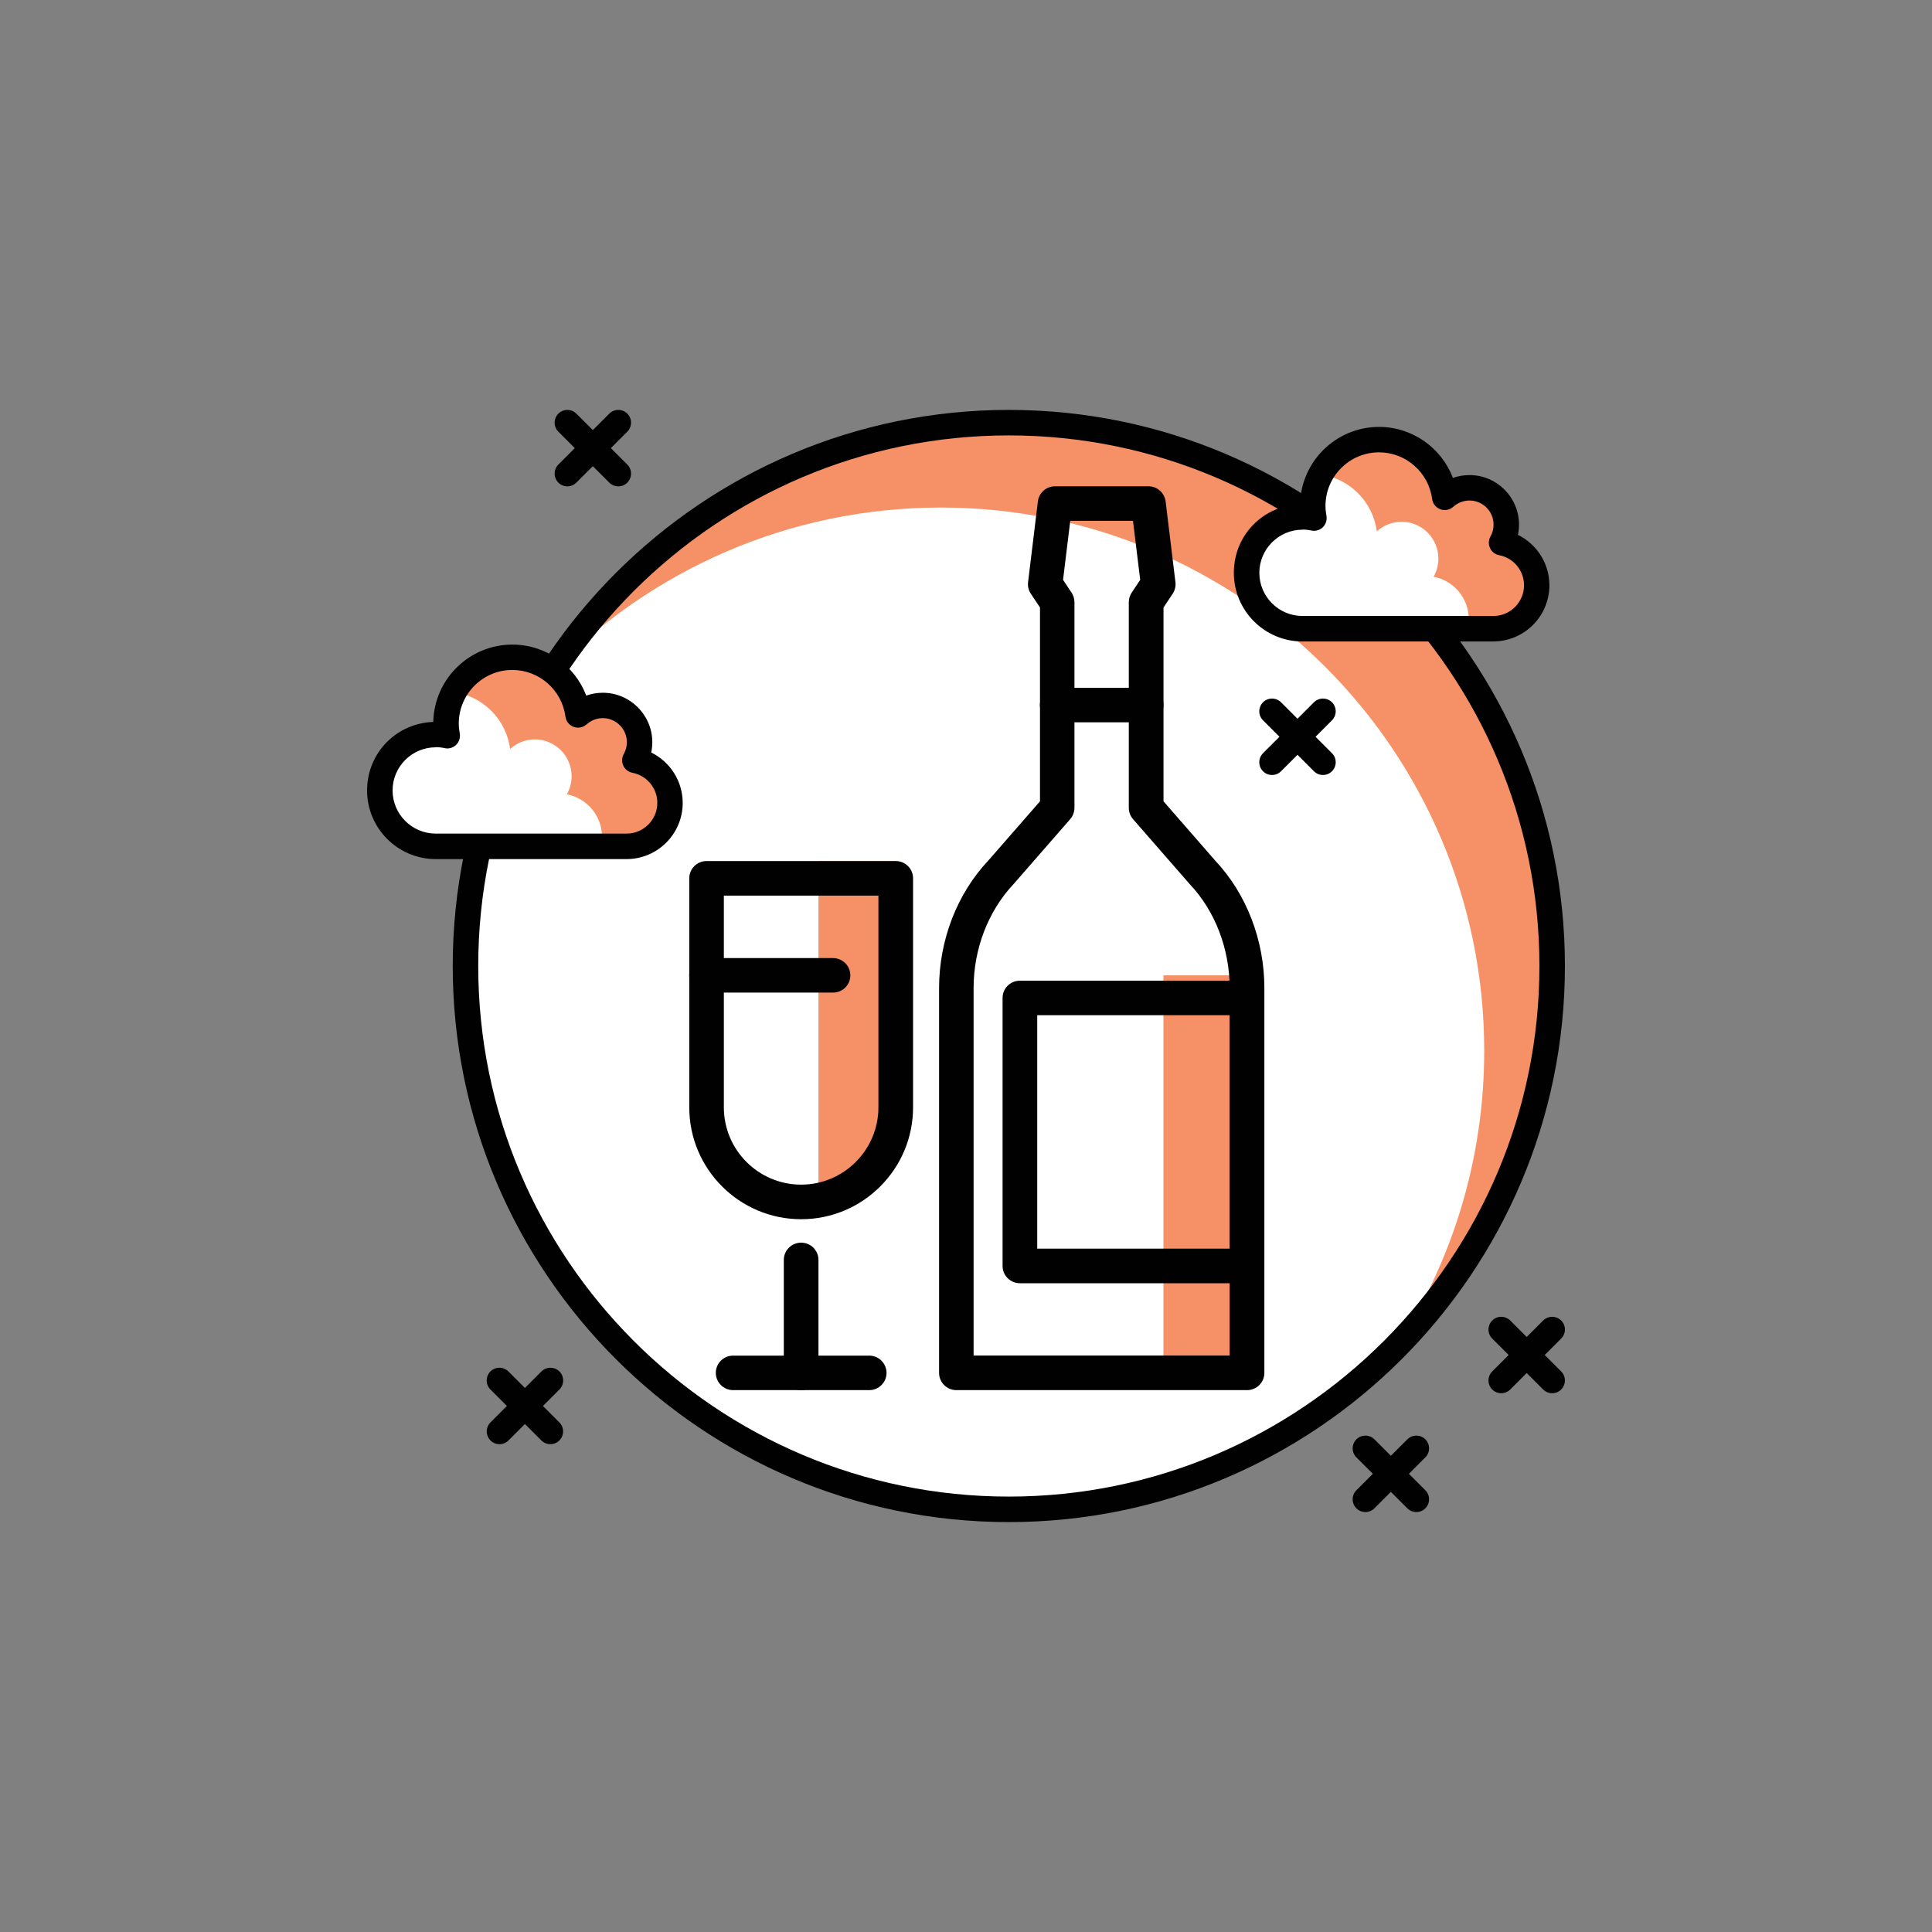 <?xml version="1.0" encoding="UTF-8"?>
<svg id="Layer_1" data-name="Layer 1" xmlns="http://www.w3.org/2000/svg" viewBox="0 0 300 300">
  <rect x="0" y="0" width="300" height="300" fill="#808080" stroke="none"/>
  <defs>
    <style>
      .cls-1 {
        fill: #fff;
      }

      .cls-1, .cls-2, .cls-3 {
        stroke-width: 0px;
      }

      .cls-2 {
        fill: #f69066;
      }

      .cls-3 {
        fill: #010101;
      }
    </style>
  </defs>
  <circle class="cls-1" cx="156.65" cy="150" r="84.37"/>
  <path class="cls-2" d="m127.09,183.96h0c7.02-1.61,12-7.86,12-15.06v-35.19h-12v50.25Z"/>
  <rect class="cls-2" x="180.66" y="151.45" width="12.91" height="60.93"/>
  <path class="cls-2" d="m146.1,78.81c46.6,0,84.37,37.77,84.37,84.37,0,16.9-4.99,32.63-13.55,45.83,14.9-15.22,24.09-36.04,24.09-59.01,0-46.59-37.77-84.37-84.37-84.37-29.7,0-55.79,15.36-70.82,38.54,15.32-15.64,36.66-25.36,60.28-25.36Z"/>
  <path class="cls-3" d="m156.65,236.35c-47.61,0-86.35-38.74-86.35-86.35s38.74-86.35,86.35-86.35,86.35,38.74,86.35,86.35-38.74,86.35-86.35,86.35Zm0-168.74c-45.43,0-82.39,36.96-82.39,82.39s36.96,82.39,82.39,82.39,82.39-36.96,82.39-82.39-36.96-82.39-82.39-82.39Z"/>
  <path class="cls-1" d="m98.57,118.07c.47-.83.74-1.79.74-2.81,0-3.16-2.56-5.72-5.71-5.72-1.48,0-2.82.57-3.84,1.49-.66-5.06-4.97-8.97-10.2-8.97-5.69,0-10.3,4.61-10.3,10.3,0,.65.07,1.28.18,1.9-.57-.12-1.17-.19-1.78-.19-4.79,0-8.68,3.89-8.68,8.68s3.89,8.68,8.68,8.68h29.64c3.72,0,6.74-3.02,6.74-6.74,0-3.29-2.35-6.01-5.47-6.61Z"/>
  <path class="cls-2" d="m98.57,118.07c.47-.83.74-1.79.74-2.81,0-3.16-2.56-5.72-5.71-5.72-1.48,0-2.82.57-3.84,1.49-.66-5.06-4.97-8.97-10.2-8.97-3.91,0-7.27,2.2-9.02,5.41,4.52.68,8.08,4.27,8.67,8.83,1.01-.92,2.36-1.49,3.84-1.49,3.15,0,5.71,2.56,5.71,5.72,0,1.02-.27,1.98-.74,2.81,3.11.6,5.46,3.32,5.46,6.61,0,.5-.06.99-.17,1.47h3.98c3.72,0,6.74-3.02,6.74-6.74,0-3.29-2.35-6.01-5.47-6.61Z"/>
  <path class="cls-3" d="m97.3,133.4h-29.64c-5.88,0-10.66-4.78-10.66-10.65s4.58-10.45,10.28-10.65c.14-6.65,5.6-12.01,12.28-12.01,5.17,0,9.7,3.25,11.47,7.92.82-.29,1.69-.44,2.57-.44,4.24,0,7.69,3.45,7.69,7.69,0,.54-.06,1.07-.17,1.59,2.93,1.43,4.89,4.44,4.89,7.83,0,4.81-3.91,8.72-8.72,8.72Zm-29.64-17.36c-3.69,0-6.7,3-6.7,6.7s3.01,6.7,6.7,6.7h29.64c2.63,0,4.77-2.14,4.77-4.77,0-2.28-1.62-4.24-3.86-4.67-.63-.12-1.16-.53-1.42-1.11-.27-.58-.24-1.25.07-1.81.32-.57.48-1.18.48-1.83,0-2.06-1.68-3.74-3.74-3.74-.92,0-1.82.35-2.51.97-.55.49-1.32.64-2.01.39s-1.18-.87-1.28-1.6c-.54-4.13-4.08-7.24-8.24-7.24-4.59,0-8.32,3.73-8.32,8.32,0,.53.06,1.04.15,1.53.12.65-.09,1.32-.56,1.78-.47.46-1.15.66-1.79.51-.46-.1-.92-.15-1.37-.15Z"/>
  <path class="cls-1" d="m233.16,84.27c.47-.83.74-1.79.74-2.81,0-3.16-2.56-5.71-5.71-5.71-1.48,0-2.82.57-3.84,1.49-.66-5.06-4.97-8.97-10.21-8.97-5.69,0-10.3,4.61-10.3,10.3,0,.65.07,1.28.18,1.89-.57-.12-1.17-.19-1.78-.19-4.79,0-8.68,3.89-8.68,8.68s3.89,8.68,8.68,8.68h29.64c3.72,0,6.74-3.02,6.74-6.75,0-3.29-2.35-6.01-5.46-6.61Z"/>
  <path class="cls-2" d="m233.16,84.27c.47-.83.74-1.79.74-2.81,0-3.16-2.56-5.71-5.71-5.71-1.48,0-2.82.57-3.84,1.49-.66-5.06-4.97-8.97-10.21-8.97-3.91,0-7.27,2.2-9.02,5.41,4.52.68,8.08,4.27,8.67,8.83,1.02-.92,2.36-1.49,3.84-1.49,3.16,0,5.72,2.56,5.72,5.72,0,1.02-.27,1.98-.74,2.81,3.11.6,5.46,3.32,5.46,6.61,0,.51-.06,1-.17,1.47h3.98c3.72,0,6.74-3.02,6.74-6.75,0-3.29-2.35-6.01-5.46-6.61Z"/>
  <path class="cls-3" d="m231.89,99.61h-29.64c-5.88,0-10.66-4.78-10.66-10.66s4.58-10.45,10.28-10.65c.14-6.65,5.59-12.01,12.27-12.01,5.17,0,9.7,3.26,11.47,7.92.82-.29,1.69-.44,2.57-.44,4.24,0,7.69,3.45,7.69,7.69,0,.54-.06,1.07-.17,1.59,2.93,1.44,4.89,4.44,4.89,7.83,0,4.81-3.91,8.72-8.72,8.72Zm-29.64-17.36c-3.69,0-6.7,3.01-6.7,6.7s3.01,6.7,6.7,6.7h29.64c2.63,0,4.76-2.14,4.76-4.77,0-2.28-1.62-4.24-3.86-4.67-.63-.12-1.16-.53-1.42-1.11-.27-.58-.24-1.25.07-1.8.32-.57.48-1.18.48-1.84,0-2.06-1.68-3.74-3.74-3.74-.92,0-1.82.35-2.51.97-.55.49-1.32.65-2.01.39-.69-.25-1.18-.87-1.28-1.6-.54-4.13-4.08-7.24-8.24-7.24-4.59,0-8.32,3.73-8.32,8.32,0,.53.06,1.04.15,1.53.12.65-.09,1.31-.56,1.78-.47.46-1.15.65-1.79.51-.46-.1-.92-.15-1.37-.15Z"/>
  <path class="cls-3" d="m205.43,120.34c-.51,0-1.01-.19-1.4-.58l-7.91-7.91c-.77-.77-.77-2.02,0-2.8.77-.77,2.02-.77,2.8,0l7.91,7.91c.77.77.77,2.02,0,2.8-.39.39-.89.58-1.4.58Z"/>
  <path class="cls-3" d="m197.52,120.34c-.51,0-1.01-.19-1.4-.58-.77-.77-.77-2.02,0-2.8l7.91-7.91c.77-.77,2.02-.77,2.8,0,.77.77.77,2.02,0,2.8l-7.91,7.91c-.39.39-.89.58-1.4.58Z"/>
  <path class="cls-3" d="m241.02,216.34c-.51,0-1.01-.2-1.4-.58l-7.91-7.91c-.77-.77-.77-2.02,0-2.8.77-.77,2.02-.77,2.8,0l7.91,7.91c.77.77.77,2.02,0,2.8-.39.39-.89.58-1.4.58Z"/>
  <path class="cls-3" d="m233.11,216.34c-.51,0-1.01-.2-1.4-.58-.77-.77-.77-2.02,0-2.8l7.91-7.91c.77-.77,2.02-.77,2.8,0s.77,2.02,0,2.8l-7.91,7.91c-.39.39-.89.58-1.4.58Z"/>
  <path class="cls-3" d="m85.46,224.25c-.51,0-1.01-.19-1.4-.58l-7.91-7.91c-.77-.77-.77-2.02,0-2.8.77-.77,2.02-.77,2.8,0l7.91,7.91c.77.77.77,2.02,0,2.8-.39.39-.89.58-1.4.58Z"/>
  <path class="cls-3" d="m77.56,224.25c-.51,0-1.01-.19-1.4-.58-.77-.77-.77-2.02,0-2.8l7.91-7.91c.77-.77,2.02-.77,2.8,0,.77.77.77,2.02,0,2.8l-7.91,7.91c-.39.39-.89.58-1.4.58Z"/>
  <path class="cls-3" d="m96.01,75.52c-.51,0-1.01-.19-1.4-.58l-7.91-7.91c-.77-.77-.77-2.02,0-2.8.77-.77,2.02-.77,2.8,0l7.91,7.91c.77.77.77,2.02,0,2.8-.39.39-.89.58-1.4.58Z"/>
  <path class="cls-3" d="m88.1,75.52c-.51,0-1.01-.19-1.4-.58-.77-.77-.77-2.02,0-2.8l7.91-7.91c.77-.77,2.02-.77,2.8,0,.77.77.77,2.02,0,2.8l-7.91,7.91c-.39.39-.89.58-1.4.58Z"/>
  <path class="cls-3" d="m219.93,234.79c-.51,0-1.01-.19-1.4-.58l-7.91-7.91c-.77-.77-.77-2.02,0-2.8.77-.77,2.02-.77,2.8,0l7.91,7.91c.77.77.77,2.02,0,2.8-.39.39-.89.58-1.4.58Z"/>
  <path class="cls-3" d="m212.02,234.79c-.51,0-1.01-.19-1.4-.58-.77-.77-.77-2.02,0-2.8l7.91-7.91c.77-.77,2.02-.77,2.8,0,.77.77.77,2.02,0,2.8l-7.91,7.91c-.39.39-.89.58-1.4.58Z"/>
  <g>
    <path class="cls-3" d="m124.4,189.32c-9.58,0-17.37-7.79-17.37-17.37v-35.57c0-1.48,1.2-2.68,2.69-2.68h29.37c1.48,0,2.69,1.2,2.69,2.68v35.57c0,9.58-7.79,17.37-17.37,17.37Zm-12-50.25v32.88c0,6.62,5.38,12,12,12s12-5.39,12-12v-32.88h-24Z"/>
    <path class="cls-3" d="m124.4,215.86c-1.48,0-2.69-1.2-2.69-2.68v-17.54c0-1.48,1.2-2.68,2.69-2.68s2.69,1.2,2.69,2.68v17.54c0,1.48-1.2,2.68-2.69,2.68Z"/>
    <path class="cls-3" d="m134.97,215.86h-21.13c-1.48,0-2.69-1.2-2.69-2.68s1.2-2.68,2.69-2.68h21.13c1.48,0,2.69,1.2,2.69,2.68s-1.2,2.68-2.69,2.68Z"/>
    <path class="cls-3" d="m129.35,154.13h-19.64c-1.48,0-2.69-1.2-2.69-2.68s1.2-2.68,2.69-2.68h19.64c1.48,0,2.69,1.2,2.69,2.68s-1.2,2.68-2.69,2.68Z"/>
    <g>
      <path class="cls-3" d="m193.63,199.26h-35.26c-1.48,0-2.69-1.2-2.69-2.68v-41.62c0-1.48,1.2-2.68,2.69-2.68h35.26c1.48,0,2.69,1.2,2.69,2.68v41.62c0,1.48-1.2,2.68-2.69,2.68Zm-32.57-5.37h29.89v-36.25h-29.89v36.25Z"/>
      <path class="cls-3" d="m193.63,215.86h-45.12c-1.48,0-2.69-1.2-2.69-2.68v-59.75c0-7.44,2.79-14.66,7.65-19.81l8.02-9.19v-30.1l-1.42-2.13c-.36-.53-.51-1.18-.43-1.81l1.52-12.52c.16-1.35,1.31-2.36,2.67-2.36h14.5c1.36,0,2.5,1.01,2.67,2.36l1.52,12.52c.08.64-.08,1.28-.43,1.81l-1.42,2.13v30.1l8.05,9.23c4.84,5.15,7.61,12.35,7.61,19.77v59.75c0,1.48-1.2,2.68-2.69,2.68Zm-42.44-5.37h39.75v-57.06c0-6.08-2.25-11.96-6.18-16.12-.03-.03-.05-.05-.07-.08l-8.75-10.03c-.43-.49-.66-1.12-.66-1.77v-31.92c0-.53.16-1.05.45-1.49l1.32-1.98-1.12-9.17h-9.74l-1.12,9.17,1.32,1.98c.29.44.45.96.45,1.49v31.92c0,.65-.24,1.28-.66,1.77l-8.75,10.03c-4,4.24-6.25,10.12-6.25,16.2v57.06Z"/>
      <path class="cls-3" d="m177.97,112.16h-13.8c-1.48,0-2.69-1.2-2.69-2.68s1.2-2.68,2.69-2.68h13.8c1.48,0,2.69,1.2,2.69,2.68s-1.2,2.68-2.69,2.68Z"/>
    </g>
  </g>
</svg>